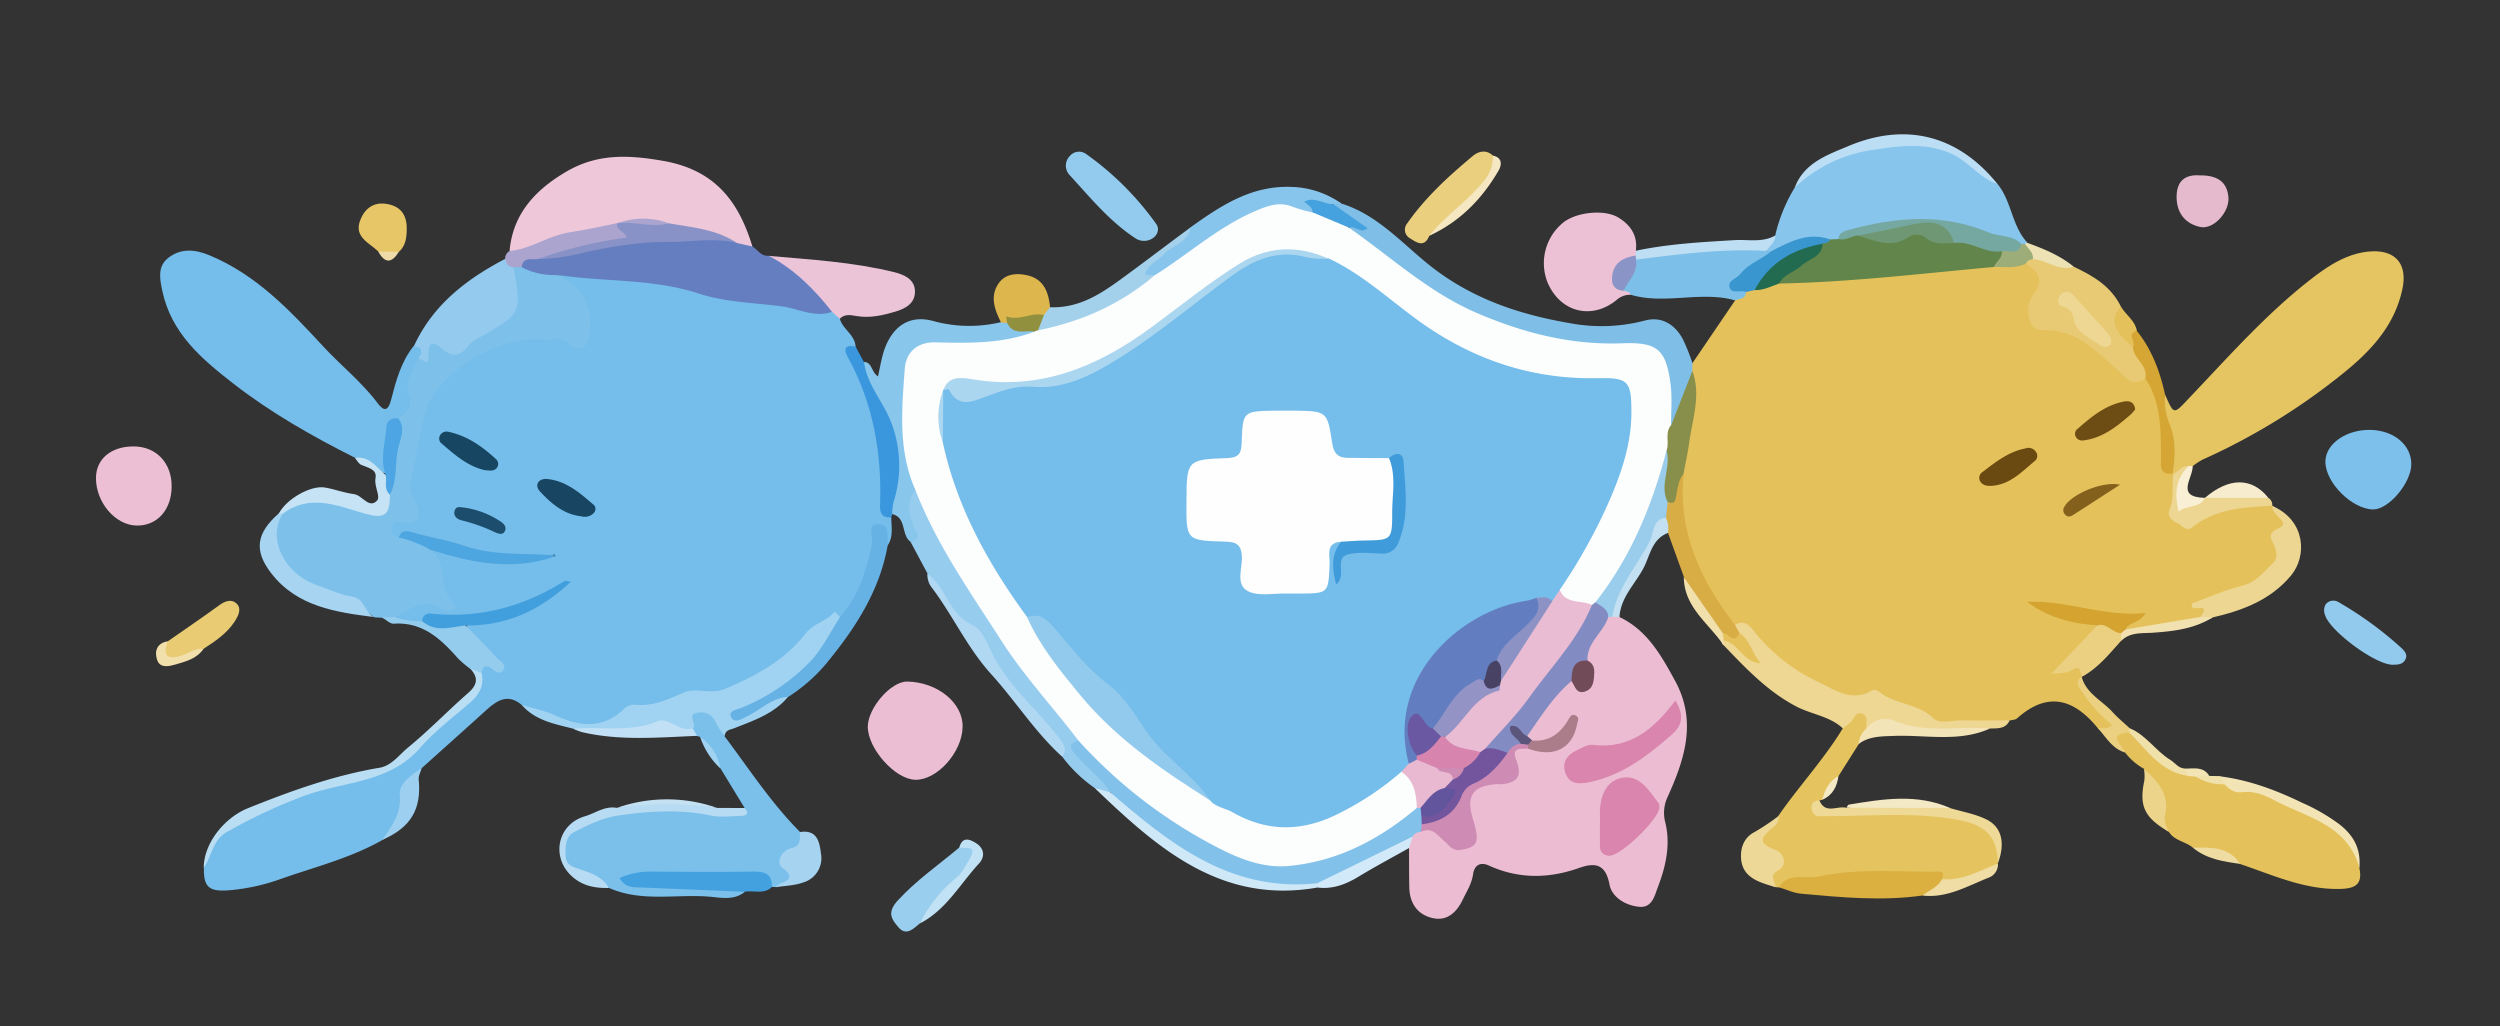 <svg id="Безопасность" xmlns="http://www.w3.org/2000/svg" viewBox="0 0 670 275"><rect x="0" y="0" width="670" height="275" fill="#333333" stroke="none"/><defs><style>.cls-1{fill:#e4c15a;}.cls-2{fill:#75bdea;}.cls-3{fill:#ecbdd2;}.cls-4{fill:#7dc1eb;}.cls-5{fill:#e5c562;}.cls-6{fill:#7ac0eb;}.cls-7{fill:#87c5ec;}.cls-8{fill:#e5c45f;}.cls-9{fill:#eec7d9;}.cls-10{fill:#647ec0;}.cls-11{fill:#7fbfe7;}.cls-12{fill:#ecbed3;}.cls-13{fill:#a0d2f1;}.cls-14{fill:#ecc1d5;}.cls-15{fill:#eed693;}.cls-16{fill:#96ccee;}.cls-17{fill:#89c6eb;}.cls-18{fill:#e8ca75;}.cls-19{fill:#93caee;}.cls-20{fill:#7cc0eb;}.cls-21{fill:#ecc4d8;}.cls-22{fill:#7cc0ea;}.cls-23{fill:#ecbfd4;}.cls-24{fill:#67b2e4;}.cls-25{fill:#dbaf40;}.cls-26{fill:#88c5ec;}.cls-27{fill:#93cbee;}.cls-28{fill:#edd692;}.cls-29{fill:#eacf7e;}.cls-30{fill:#b9def3;}.cls-31{fill:#3b97dd;}.cls-32{fill:#43a1e0;}.cls-33{fill:#a6d4f1;}.cls-34{fill:#9aceee;}.cls-35{fill:#d9ad45;}.cls-36{fill:#91caed;}.cls-37{fill:#a3d1eb;}.cls-38{fill:#b1d8f2;}.cls-39{fill:#e5bacd;}.cls-40{fill:#cfe8f8;}.cls-41{fill:#b7dbf2;}.cls-42{fill:#deb64e;}.cls-43{fill:#c6e3f5;}.cls-44{fill:#e8cb73;}.cls-45{fill:#94ccee;}.cls-46{fill:#eed997;}.cls-47{fill:#bbdef4;}.cls-48{fill:#e6c666;}.cls-49{fill:#aaa4ce;}.cls-50{fill:#d6a634;}.cls-51{fill:#ead080;}.cls-52{fill:#eed898;}.cls-53{fill:#a5d3f0;}.cls-54{fill:#f3e4b6;}.cls-55{fill:#bddef3;}.cls-56{fill:#f3e4b8;}.cls-57{fill:#c1e0f5;}.cls-58{fill:#9dd0f0;}.cls-59{fill:#d1e9f8;}.cls-60{fill:#c1e1f4;}.cls-61{fill:#ecd48b;}.cls-62{fill:#c3e0f2;}.cls-63{fill:#f4e7c1;}.cls-64{fill:#f0dda5;}.cls-65{fill:#f4e9c5;}.cls-66{fill:#f2e1b0;}.cls-67{fill:#f7ecce;}.cls-68{fill:#f1dfac;}.cls-69{fill:#f0e0aa;}.cls-70{fill:#f8efd4;}.cls-71{fill:#ede2b4;}.cls-72{fill:#c4e1f2;}.cls-73{fill:#efdca3;}.cls-74{fill:#efdba8;}.cls-75{fill:#61854a;}.cls-76{fill:#888f4b;}.cls-77{fill:#d5a32f;}.cls-78{fill:#3996ce;}.cls-79{fill:#6b4a11;}.cls-80{fill:#6e4d14;}.cls-81{fill:#236b50;}.cls-82{fill:#83601c;}.cls-83{fill:#9dad79;}.cls-84{fill:#4ea6e0;}.cls-85{fill:#429fdd;}.cls-86{fill:#184561;}.cls-87{fill:#174662;}.cls-88{fill:#1c4d6c;}.cls-89{fill:#81c1ea;}.cls-90{fill:#828bc2;}.cls-91{fill:#da85ad;}.cls-92{fill:#ce8cb5;}.cls-93{fill:#9acdeb;}.cls-94{fill:#ab7d8b;}.cls-95{fill:#714b58;}.cls-96{fill:#5b547b;}.cls-97{fill:#4da6e3;}.cls-98{fill:#75a8a0;}.cls-99{fill:#8892c6;}.cls-100{fill:#fcfdfd;}.cls-101{fill:#45a2df;}.cls-102{fill:#8b94c6;}.cls-103{fill:#91903e;}.cls-104{fill:#eed793;}.cls-105{fill:#6f9773;}.cls-106{fill:#73559d;}.cls-107{fill:#e8b9d1;}.cls-108{fill:#63549e;}.cls-109{fill:#e9bcd3;}.cls-110{fill:#92caed;}.cls-111{fill:#abd6f0;}.cls-112{fill:#d785af;}.cls-113{fill:#637ec0;}.cls-114{fill:#9393c5;}.cls-115{fill:#8d92c5;}.cls-116{fill:#484364;}.cls-117{fill:#fefefe;}.cls-118{fill:#409bda;}.cls-119{fill:#6a58a2;}</style></defs><path class="cls-1" d="M562.22,195.16c-6.37-7.83-13.4-10-21.64-2.64-.46.41-1.29.4-2,.59-8.51,1.67-16.73,2.92-25.11-1.68A30.18,30.18,0,0,0,498,187.37c-7.66.17-14.46-4.19-20.39-9.16-2.7-2.27-5.59-4.35-7.82-7.16a9,9,0,0,0-5.43-3.07,52.41,52.41,0,0,1-14.54-32.21c-.26-3,0-6-.09-9,.67-7,3.18-13.7,3.16-20.79a31.71,31.71,0,0,0-.3-6.31,2.43,2.43,0,0,1,1-2.37L465,80.52c.42-1.69,2.08-2.12,3.19-3.13a8.73,8.73,0,0,1,2.28-.81c2.49-.6,4.84-1.73,7.41-2.06,18.61-.8,37.11-2.79,55.63-4.51,2.92.32,5.83-.14,8.75-.13,5.77,2.36,6.3,3.5,4.2,9-2.33,6.12-1.39,7.48,5.18,8.54,6.23,1,10.78,5.11,15.17,9.2,2.57,2.39,5.23,4.18,8.78,4.45,4.75,4.59,4.16,10.78,5,16.56.4,2.82-1.09,6,1.52,8.41a4.35,4.35,0,0,1,1,1.29,14.73,14.73,0,0,1,.31,7.34c-.21,1.55-.88,3.15,1,4.21,1.65.92,3,.2,4.46-.52,5-2.37,10.31-3.3,15.68-4.13a5,5,0,0,1,4.44,1.31h0c2.34,2.25,5.91,4.2,1.84,8-.53.49-.27,1.3-.25,2,.22,6.35-2.27,10.17-8.11,12.32-1.81.67-3.71,1.11-5.47,1.93-2.41,1.13-6.43.48-5.7,5.21.08.58-1.27,1.09-2.14,1.33-6.3,1.23-12.53,2.9-19,2.82-1.91-1.19.09-2,.37-3.4-8.16.41-15.73-3-23.8-3.24,5,1.54,9.93,3.24,15,4.46,1.5,2.46-1.05,3.35-2,4.72a34.63,34.63,0,0,1-6.8,7.12c4.54-1.11,4.54-1.11,5,2.64v0c-1.37,1.55,0,2.5.8,3.54a73.84,73.84,0,0,0,6,6.55c1,1.07,3,1.81,1.7,3.66C565.22,196.68,563.6,196.29,562.22,195.16Z"/><path class="cls-2" d="M225.06,85.38c.77,2.88,4.09,4.32,4.23,7.55-1.58,2-.14,3.75.66,5.39a73,73,0,0,1,7.27,33.4c0,2.4-.53,5,1.65,7,0,2.53.62,5.14-1,7.47-1.12-.67-.92-2.28-2.44-3.18a52.28,52.28,0,0,1-4.86,16.54c-1.27,2.45-2,5.37-5.2,6.28-3.75.53-6.23,3-8.67,5.59-6.54,7-14.14,12.87-23.52,14.6-7,1.3-13.86,3.65-21,4.23a9,9,0,0,0-4.86,1.85c-4.24,3.18-9,3.75-14,2.35a56.88,56.88,0,0,1-13.54-5.56c-3.76-3.14-6.67-1.1-9.55,1.5-5.72,5.18-11.47,10.31-17.21,15.47-2.36,3-4.4,6.08-4.67,10.26a11.24,11.24,0,0,1-5.86,9c-8.65,4.91-18.28,7.27-27.55,10.55a53.76,53.76,0,0,1-13.29,2.9c-5.54.5-7.12-.76-7-5.91.91-7.92,6.43-11.74,13-14.73,9-4.1,18.07-7.75,27.82-9.34a28.08,28.08,0,0,0,16-8.57c4.59-4.68,10.1-8.34,14.57-13.16,1.59-1.72,3.35-3.3,2.38-6-.33-3.14,1.86-3.14,4-3.13-1.69-4.08-7.59-5.19-7.22-10.59,8-1.57,15.88-3.17,22.69-8,.92-.66,1.91-1.22,2.79-1.9-9.7,7.26-21,8.76-32.63,9.12-1.78.06-3.46-.14-5,.78-2.37-.14-4.82.25-7-1.1a1.79,1.79,0,0,1,.9-3c3.94-1.07,7.72-4.37,12.94-.43-2.7-5-1.67-10-4.87-13.82-.55-.64.13-1.67,1.1-2.05,3.84-.39,7.12,1.78,10.8,2.27,7.21.95,14.37,1.35,21.58.15.69-.09-.38-1.12-.1-.47,0,.09,0,.16-.23.2-10.13,2.38-19.87.13-29.58-2.49-3.7-1-7.27-2.82-11.3-1.82-2.21-.07-3.32-1.22-3-3.41.31-1.82,1.53-2.64,3.46-2.5,2.76.21,2.45-1.45,2.29-3.48-1.15-14.56.71-27.55,13-38.21,9.39-8.13,19-8.13,29.67-6.12,2.81.53,3.49-.32,3.83-2.67A11.4,11.4,0,0,0,152,76.86c-1.06-.87-3.78-1.26-2-3.8,2.37-1.13,4.83-.78,7.3-.47,6.49.83,13,1.38,19.53,1.92,8.24.69,16.06,4,24.39,4.75,7,.66,13.93,2.45,20.92,3.49C224,82.6,224.66,83.85,225.06,85.38Z"/><path class="cls-3" d="M434,165.36c7.51,3.56,11.25,10.38,15,17.24,5.87,10.88,2.41,21.12-2.2,31.24a10,10,0,0,0-.46,6.73c1.39,5.94.08,11.62-2,17.09-.88,2.29-1.51,5.68-5,5.36-3.74-.33-7.38-2.6-8-6-1.06-5.61-4-5.87-8.11-4.42-8.2,2.9-16.22,3-24.22-.64-2.33-1.06-3.89-.06-4.23,2.35-.37,2.56-1.73,4.64-2.8,6.86-1.59,3.3-4.11,5.72-7.95,4.89-4.08-.88-6.22-3.91-6.33-8.15-.09-3.55-.06-7.1-.08-10.65-1-1.35-.48-2.59.26-3.82a4.91,4.91,0,0,1,2.61-1.79c3.2-1,5.37.92,7.55,2.78,1.41,1.19,3,2.18,4.8,1.14,2-1.13,1.33-3,1-4.74-1.84-9-1-10.26,8-12.08,2.63-.53,4.87-1.05,3.51-4.78-1.24-3.42,1-4.35,4-4.3,7.44,1.29,8.46.84,12.5-5.92-3.47,3.53-6.39,6.7-11.25,5.44a2.81,2.81,0,0,1-1.56-1.66,28.31,28.31,0,0,1,12-15.51c1.45,0,2.66,2.46,4.21.64s.66-3.63-.37-5.37c-1-5.46,3.42-8.48,5.62-12.51a4.46,4.46,0,0,1,1.52-.37A3.31,3.31,0,0,1,434,165.36Z"/><path class="cls-2" d="M95.1,122.66c-11.39-5.72-22.44-12-32.53-19.83-8.57-6.66-16.71-13.53-19.1-25-.7-3.37-1.23-6.5,1.67-8.75,3.38-2.62,7.19-2.26,11-.66,12.52,5.18,21.52,14.74,30.43,24.36,4.79,5.19,10.39,9.6,14.66,15.3,1.65,2.2,2.79,2.18,3.6-1,1.29-5,2.65-10.1,6-14.31,3.75-.94,2.87,1.48,2.55,3.51-1.52,3.2-3,6.32-2.48,10.14.38,2.83-1.16,5.11-3.66,6.61-3.45,2.25-2.83,6-3.21,9.25-.17,1.5.62,3.06-.2,4.55C100.28,126.84,98.43,123.2,95.1,122.66Z"/><path class="cls-4" d="M106.73,112.11c2.25-1.24,3.78-3.58,3-5.66-1.58-4.24.92-7.07,2.37-10.35a2.24,2.24,0,0,0,1.62-1.86c.55-3.27,2.57-3.58,5-2.1s4.19,1,6.18-.79c2.75-2.53,6.12-4.25,9.36-6s4.09-4,3.29-7.44c-.49-2.13-1.67-4.44.1-6.61a3.85,3.85,0,0,1,2.35-.42c3.14.92,6.61.79,9.4,2.88,6.94,3.24,9.63,8.22,8.5,15.83-.5,3.33-2.22,5.23-5.27,2.62-2.31-2-4.76-1-7-1.2-12.47-1.13-28.84,9.07-31.73,19.82-1.68,6.25-2.59,12.71-3.87,19.07-.43,2.13,1,3.62,1.71,5.39,1.42,3.63-.38,5.72-4.13,4.68-1.41-.39-1.85-.2-2.37.88-.86,1.78.17,2.61,1.62,3.23,3.45-.56,6.54-.19,8.43,3.27,4.94,3.5,2,10.43,6.25,14.26.6.54.73,1.15,0,1.71a2.43,2.43,0,0,1-3,0c-4.94-3.32-8.76.08-12.81,2.1-1.08.93-2.21.66-3.34.13l-2-.09c-6.25-4.63-14.11-5.91-20.68-9.92-4.5-2.75-5.64-7.61-7.47-11.92-1.15-2.71,2.12-4.17,3.16-6.32,2.35-3.2,5.75-3.75,9.35-3.58a48.29,48.29,0,0,1,12.43,2.2c5.16,1.64,5.17,1.61,6.59-3.88C105.05,125.38,105.05,118.62,106.73,112.11Z"/><path class="cls-5" d="M580.22,105.68c2.5,5.73,2.24,5.45,6.8.65,10.37-10.9,20.37-22.23,32.29-31.49,4.65-3.61,9.82-7.06,16.05-7.46,6.7-.42,9.86,3.46,8.5,10-2.21,10.57-9.38,17.6-17.43,23.89a171,171,0,0,1-36.1,21.89,18.68,18.68,0,0,0-2.66,1.74,7.44,7.44,0,0,1-1,.86c-1.39.5-2.5,1.89-4.23,1.31l-.21-.11C581.67,119.85,578.39,113,580.22,105.68Z"/><path class="cls-6" d="M187.63,197.46a3.41,3.41,0,0,1-2.82-2.4c-.7-2.23-.62-4.22,2.08-4.95,2.46-.66,4.31.22,5.74,2.41,1,1.52.56,3.4,1.58,4.84,6.55,8.7,12.48,17.88,20.22,25.63,1,1,1.45,2.47.61,3.3-2.49,2.49-4.56,4.56-2.59,8.71.69,1.45-2.81,1.88-4.41,2.76l-1.16-.08a14.29,14.29,0,0,0-9.47-2.62c-9.35.35-18.73-.47-28.07.85,8.38-.07,16.62,2,25,1.45,1.94-.13,4-.3,5.27,1.65-2.9,2.41-6.57,1.53-9.57,1.29-8.95-.72-18.2,1.53-26.85-2.35-2.59-1.5-5.47-2.37-8.14-3.69-5.63-2.76-6.11-8.92-1-12.71a18.9,18.9,0,0,1,8.16-3.5c8.26-1.25,16.49-3.58,25.08-1.3,3.91,1,8.23,2.15,12.28-.2q-3.24-5.3-6.46-10.59A61.05,61.05,0,0,0,187.63,197.46Z"/><path class="cls-7" d="M475.75,63.12A43.77,43.77,0,0,1,481,50.25c5.89-7.77,14.51-10.49,23.49-11.83,6.38-1,12.89-1,19.06,2.11,4.49,2.27,7.87,5.83,11.78,8.77,3.81,4.65,3.82,11.24,8,15.72l-.63.62a3.7,3.7,0,0,1-1.71.26c-10.08-2.19-19.71-7-30.41-5.62-5.91.74-11.86,1.46-17.27,4.26a6,6,0,0,1-2.36.69c-5.68-1.63-10.58,1.21-15.72,2.72a2.94,2.94,0,0,1-1.51-.31C472.46,65.27,475.18,64.67,475.75,63.12Z"/><path class="cls-8" d="M498.09,199.49,492.71,208c-1.52,2.07-2.59,4.45-4.33,6.38a3.33,3.33,0,0,0-.82.17c-1.56,3.23.87,3.08,2.76,3.07,5.83-.06,11.66-.53,17.5-.39,6.84.15,13.61-.35,20.31,2.4,6,2.47,8.24,5,7.27,11.86l0,0c-4.18,4-9,6-14.88,4.81-8.19-2.4-16.56-1.18-24.81-.86-6.33.24-12.64,1.55-19,2.36l-.52,0-.51-.09c-.39-.35-1.1-.77-1.05-1.13.6-4.17.65-8-2.95-11.22-.88-.79.3-2.65,1.7-3.41a7.93,7.93,0,0,0,3.27-3.37c5.52-7.95,12.17-15.08,17.22-23.38a9.08,9.08,0,0,1,1-2.42c1-1.46,2.21-3,4.23-2.46,2.17.55,2.23,2.4,2,4.25A15.56,15.56,0,0,1,498.09,199.49Z"/><path class="cls-1" d="M587.69,227.18c-2-1.7-4.94-1.83-6.42-4.25a4.12,4.12,0,0,1-2.18-4c.78-5.17-2.54-8.77-4.51-12.9a16.12,16.12,0,0,1-5.06-4.38c-4.09-3.87-4.06-4.42.32-6,4.35,2.29,7.4,6.21,11.23,9.17,1.74,1.35,3.31,2.44,5.56,2.19a10.24,10.24,0,0,1,2.34.26,15,15,0,0,0,7.54,2.09,118.84,118.84,0,0,1,22.81,8.31c6.56,3.16,12.19,6.93,13,15,.88,4.24-1,5.45-5.11,5.56-9.61.25-18.05-3.71-26.79-6.65C596.59,228.86,591.93,228.62,587.69,227.18Z"/><path class="cls-9" d="M136.56,67.28c.89-10.15,7.15-16.59,15.34-21.35s16.44-4.46,25.81-2.82c13.92,2.44,20.26,10.83,23.95,23-1.63,1.12-3.15.25-4.7-.23-5.69-2.48-11.76-3.62-17.77-5a34.08,34.08,0,0,0-12.85-.21,14.43,14.43,0,0,1-1.57.52c-8,1.93-16.24,3-23.81,6.49C139.51,68.32,137.92,68.65,136.56,67.28Z"/><path class="cls-10" d="M197.49,65.13l4.17.93c1.43.88,2.33,2.72,4.4,2.47C214,71,219.77,75.85,223,83.58c-4.83,1.66-9.26-1-13.86-1.53-7.3-.91-15-1.12-21.81-3.36-12.47-4.1-25.33-3.08-37.92-5a18.62,18.62,0,0,1-9.63-2.08c-1.11-3.66,1.87-3.06,3.75-3.61a60.22,60.22,0,0,0,12.39-1.57c7.57-1.69,15.17-3.83,23.24-3,4.53.44,9.19-1.77,13.86.17C194.46,64.18,196.08,64.39,197.49,65.13Z"/><path class="cls-11" d="M453.56,97.27c0,.72,0,1.45-.05,2.17-.86,5.35-1.34,10.85-5.69,14.87-2.08-2.86-1.06-6.17-1.33-9.28-.81-9.54-3.06-11.93-12.54-11.7-23.51.56-43.55-8.27-61.6-22.46-3.72-2.93-8.05-5.16-11-9.05.85-2.6,2.05-1.55,3.64.07-2.21-3.37-7.47-2.94-7.66-7.61a1.9,1.9,0,0,1,2.12.26c9.49,2.92,16,10.35,23.31,16.26,11.33,9.14,24.2,13.46,38.14,15.84a45.58,45.58,0,0,0,19.95-.74c4.4-1.19,8,1,10.13,4.95A53.61,53.61,0,0,1,453.56,97.27Z"/><path class="cls-12" d="M232.57,194.77c0-5,6.21-12.18,10.54-12.11,8.1.11,15,5.71,14.87,12.12-.09,6.79-6.83,14.33-12.68,14.2C239.91,208.86,232.58,200.68,232.57,194.77Z"/><path class="cls-13" d="M194.21,197.36a25.28,25.28,0,0,1-2.22-3.45c-1-2.17-2.34-3.25-4.85-2.93-3.53.45,0,3.21-1.49,4.27a2.5,2.5,0,0,1-1.85.89c-10-1.54-20.19,1.72-30.18-.85-5-1.29-10.21-2.17-13.84-6.43,3.13,1,6.42,1.63,9.37,3,6.56,3,12.6,3.45,18.19-2a4,4,0,0,1,2.89-1c4.8.5,8.8-1.43,13.07-3.28,3.29-1.42,7.23.64,11.06-1,8.26-3.46,15.95-7.63,21.51-14.77,2.16-2.79,5.74-3.27,7.82-5.91l1.43,1.38c-.07,5.61-4.13,9.11-7.34,12.79a43.26,43.26,0,0,1-16.73,11.54,6.59,6.59,0,0,0-2.23,1.62c3.07-2.24,6.24-2.74,8.66-4.78a2.66,2.66,0,0,1,3.82.17c-3.67,4.53-9,6.37-14.12,8.38C195.87,195.62,194.35,195.45,194.21,197.36Z"/><path class="cls-14" d="M437.05,79a5.45,5.45,0,0,0-3.85,1.43c-6.69,5.42-15.11,3.21-18.47-4.77a14,14,0,0,1,4-15.83c3.33-2.93,11.18-3.88,15-1.52,3.2,1.95,5.21,4.79,4.68,8.84a1.33,1.33,0,0,1,.17,1.38c-.86,1.17-2.33,1.56-3.34,2.52-2.21,2.11-2.72,4.12.5,5.79C436.53,77.41,437.85,77.62,437.05,79Z"/><path class="cls-15" d="M500.22,195.23c-.27-1.4.77-3.4-1.32-4-1.74-.49-2,1.57-3,2.38l-2,1.62c-3.51-3.31-8.41-3.75-12.52-5.91-7.86-4.12-13.61-10.35-19.56-16.51a.8.8,0,0,1-.34-.82c.07-.29.14-.43.23-.43,3.32-1.32,4.39,1.94,6.59,3.09a23.48,23.48,0,0,0-2.76-4.37c-.54-.85-1.08-1.7-.62-2.77,2.83-1.87,4.52.9,5.58,2.18a48.11,48.11,0,0,0,17,13.17c4.18,2,8.77,5.37,14.05,2.25.91-.54,1.68,0,2.41.54,4.21,3.19,10,2.84,14.08,6.77,1.81,1.75,5.14.57,7.78.63,4.26.11,8.52,0,12.77,0-1.07,2.36-3.23,2.13-5.26,2.19-8.43,1.24-16.87,2-25.24-.24C505.43,194.35,502.86,195.8,500.22,195.23Z"/><path class="cls-16" d="M248.55,153.67l-4.5-8.41c1.24-2.41-.47-4.4-1.2-6.37-1.3-3.51-.7-6,2.55-7.87,2.33.25,2.44,2.32,3.08,3.87,6,14.54,15.11,27.29,23.94,40.15a126.08,126.08,0,0,0,13.85,17.54,9.71,9.71,0,0,1,3.2,5.42c-1.57,3.18,1.19,4.54,2.65,6.54,1.89,2.61,6.07,3.73,5.35,8.07-1.8.79-2.81-.71-4.09-1.42a37.89,37.89,0,0,1-8.68-8.37,10.46,10.46,0,0,0-3.26-6c-8-8.33-14.27-17.95-21.24-27C256.15,164.52,252.27,159.17,248.55,153.67Z"/><path class="cls-17" d="M245.36,131.38c-2.63,3.17-1.64,6.42-.45,9.84.42,1.21,2.52,3.39-.86,4-2.62-1.84-1-6.48-4.93-7.44-1.62-1.47-1.14-3.32-.64-5,3-9.81-.22-18.44-4.74-27-1.4-2.64-3.92-5.26-2.16-8.78,2.18.09,1.91,2.71,3.72,3.88.76-3.38,1.17-6.46,2.57-9.24,2.51-5,6.69-7.08,12.13-5.64a36.37,36.37,0,0,0,18.24.34,2.38,2.38,0,0,1,2.32-.28c2,1.76,5.67,0,6.95,3.28-4.6,3.76-10.31,3.17-15.66,3.83-3.15.4-6.37,0-9.56.12-5.86.22-8.21,2.24-8.48,8-.42,8.82-1.19,17.7,1.56,26.35A6.29,6.29,0,0,1,245.36,131.38Z"/><path class="cls-18" d="M574.93,101.39c-3.59,2.69-5.75-.7-7.61-2.39-5.87-5.34-11.29-10.93-20.26-10.52-3.2.15-4.91-5.8-2.16-9.49,3.1-4.15,1.31-6.22-2-8.38-.37-1.74,1-1.88,2.08-2.24,4-.23,7,2.72,10.76,3.1,5.22,2.44,10.08,5.3,12.71,10.79-1.64,4.74,2.13,7.45,4.08,10.85C573.83,95.73,577.42,97.69,574.93,101.39Z"/><path class="cls-19" d="M137.64,71.64c2.16,12.31,2.18,12.34-9,18.75a9.16,9.16,0,0,0-3.28,2.43c-1.88,2.56-4.14,3.07-6.72.75-2.41-2.17-3.92-2.2-3.78,1.7.12,3.21-1.71.83-2.7.83.85-1.58,1.34-3-1.25-3.3,5.06-11.06,14.09-18,24.51-23.44A3.47,3.47,0,0,1,137.64,71.64Z"/><path class="cls-20" d="M646.23,124.46c-.07,5-6,12-10.15,12.07-5.67,0-12.91-7.18-12.87-12.82,0-4.76,5.63-8.67,12.18-8.5C641.65,115.38,646.3,119.34,646.23,124.46Z"/><path class="cls-21" d="M223,83.58c-4.74-6-10.07-11.43-16.95-15,11.22,1,22.5,1.63,33.48,4.33,2.43.59,5.45,1.72,5.67,4.86.23,3.39-2.38,4.91-5.27,5.75-3.37,1-6.78,1.79-10.36,1.18-1.55-.26-3.2-.63-4.52.73Z"/><path class="cls-22" d="M437.05,79c-.34-.94-1.23-.89-2-1.09a11.69,11.69,0,0,1,4.2-9.21,106.84,106.84,0,0,1,26.06-2.85c2.75,0,5.63-.46,8.1,1.36l1.21.1c-.73,3.81-4.73,4.2-7,6.46s-1,3.07.29,4.47c0,2-1.77,1.75-2.94,2.25C455.81,77.9,446.25,81.72,437.05,79Z"/><path class="cls-23" d="M46,130.49c-.06,6.2-3.93,10.46-9.39,10.36-5.7-.1-10.91-6.2-10.89-12.74,0-5.1,4.05-8.49,10.11-8.47S46.09,124.1,46,130.49Z"/><path class="cls-24" d="M211.3,186.73c-4.46.28-7.5,3.56-11.24,5.34-1.47.71-3.28,1.83-4.12.12s1.38-1.93,2.61-2.44a53.47,53.47,0,0,0,18.78-12.66c3.15-3.38,5.23-7.77,7.79-11.7,5-5.62,7.07-12.51,8.55-19.67.37-1.84-1.31-5.13,1.48-5.25,3.52-.16,2.59,3.37,2.75,5.69-2.16,12.21-8.69,22.2-16.34,31.53A44.6,44.6,0,0,1,211.3,186.73Z"/><path class="cls-25" d="M476.79,237.8c2.5-4.22,7-2.1,10.41-2.85,10.19-2.27,20.7-1.29,31.09-1.34,1.3,0,3.21-.51,2.16,2,.26,3.87-3.15,3.35-5.25,4.39-10.8,1.54-21.57.5-32.33-.47C480.81,239.39,478.81,238.41,476.79,237.8Z"/><path class="cls-26" d="M359.48,54.54l-2.27.11c-2.33,1.66-4.28.14-6.37-.56.23.9,2.3,1.42,1,3a3.16,3.16,0,0,1-3,.54c-8.16-3.74-14.27,1.27-20.58,4.88s-11.82,9-18.63,12.11c-1.41.17-3,.34-3.5-1.33-.39-1.29.8-2.12,1.69-3,3.45-3.41,8.24-5.22,11.14-9.29,8.22-5.87,16.43-11.39,27.35-10.9A24.22,24.22,0,0,1,359.48,54.54Z"/><path class="cls-27" d="M310.34,61.3c.08,2.54-3.4,4.27-6,2.59-7-4.56-12.27-11.09-17.87-17.18a3.69,3.69,0,0,1,.25-4.91,3.21,3.21,0,0,1,4.38-.51,79.15,79.15,0,0,1,18.95,19A2.75,2.75,0,0,1,310.34,61.3Z"/><path class="cls-28" d="M589.73,165.33c3.28-4.62-3.26-.5-2.25-3.6,4.11-1.5,8.63-3.61,13.38-4.74,3.84-.91,5.8-3.74,8.29-6.06,1.19-1.11,1.13-2.89.47-4.49-.81-1.95-2.45-3.27,1.28-5,3.15-1.49-2.31-3.42-1.91-5.85,9,3.93,9.32,13.49,5,18.65-5.47,6.58-13,9.38-21,11.23C591.92,166.11,590.81,166.36,589.73,165.33Z"/><path class="cls-29" d="M383.05,63.18c-1.25,3.16-3.24,1.95-5.06.75a2.64,2.64,0,0,1-.84-4.09c4.89-7,11.12-12.66,17.6-18.07,1.39-1.17,3.53-1.8,5.33-.08,2.74,4.73-1.32,7.56-3.73,9.83C392.08,55.54,388.31,60.26,383.05,63.18Z"/><path class="cls-30" d="M129.09,180.35c.73,3.33-.62,5.79-3.08,7.93-4.51,3.93-9.41,7.54-13.28,12-8.16,9.48-20.18,9.12-30.59,12.78A141.38,141.38,0,0,0,60.77,223c-3.79,2.1-4,6.46-6.17,9.6,0-6.45,5.33-13.34,11.84-16,11.46-4.6,23-8.78,35.27-10.84,3.28-.56,5.27-3.48,7.66-5.44,5.59-4.57,10.63-9.83,16.08-14.59,2.54-2.21,2.82-4.16.54-6.55C127.55,178.14,128.38,179.08,129.09,180.35Z"/><path class="cls-31" d="M231.58,97.11c.82,6.22,5.38,10.76,7.43,16.57a32.13,32.13,0,0,1,.42,21,16.54,16.54,0,0,0-.31,3.1,7.11,7.11,0,0,1-.25.87c-2.84.25-3.1-1.53-3-3.71.42-13.61-1.86-26.62-8.4-38.74-.8-1.47-2.17-4.13,1.85-3.31C230.05,94.32,230.82,95.71,231.58,97.11Z"/><path class="cls-32" d="M199.63,239c-9.13-.38-18.27-.78-27.41-1.13-2.28-.09-4.65.22-6.16-2.56a20,20,0,0,1,8.58-1.72c9,.06,18.07.13,27.1,0,3.09-.05,5.2.49,5.14,4.1C204.77,239.79,202.05,238.55,199.63,239Z"/><path class="cls-33" d="M75.8,137.66c-4.28,6.55.26,16.09,9.11,19.14,3.13,1.08,6.19,2.62,9.4,3.08,3.58.51,3.36,4.46,6,5.5C90,164.07,79.62,162.6,72.68,153.62c-4.75-6.14-3.92-10.78,2-16C75.09,137.17,75.45,137.15,75.8,137.66Z"/><path class="cls-34" d="M246.49,247.5c-1.76,1.46-3.66,3.48-5.79.92-1.67-2-3.08-3.79-.18-7,5-5.49,11-9.59,16.56-14.28,1.41-1.13,2.95-1.39,4.25,0s.25,2.68-.45,3.85c-3.28,5.43-8.31,9.37-12.28,14.22C248,246,247,246.53,246.49,247.5Z"/><path class="cls-35" d="M465,167.53l1.17,2.1c.84,1.46.55,2.4-1.26,2.11a31.8,31.8,0,0,1-3.39-1.19,59.54,59.54,0,0,1-10.22-15.89q-2.13-5.91-4.27-11.82a5.08,5.08,0,0,1-1.44-3.88,9.08,9.08,0,0,1,.65-4,10.69,10.69,0,0,0,2.44-4.92c.35-1.28.25-3.25,2.54-3C449.62,142.63,455.84,155.57,465,167.53Z"/><path class="cls-36" d="M641.1,178.15c-4.77-.17-16.64-9.07-17.94-13.21a3.26,3.26,0,0,1,.14-3,2.62,2.62,0,0,1,3.39-.59,96.57,96.57,0,0,1,16.88,12.3c.83.8,1.83,1.85,1,3.23S642.2,178.12,641.1,178.15Z"/><path class="cls-37" d="M319,61c-.59,4.14-4.89,4.63-7.12,7.19-1.24,1.42-3.23,2.25-4.27,3.77-2,2.91,1.21,1.24,1.88,1.85a1.91,1.91,0,0,1-.47,2c-9,7-18.63,12.57-30.37,13.32-1.5-1.47-.71-3-.08-4.47.71-1.08,1.22-2.42,2.88-2.32,9.26.35,15.83-5.28,22.68-10.25C309.1,68.41,314,64.67,319,61Z"/><path class="cls-38" d="M248.55,153.67c.74.72,1.53,1.4,2.2,2.18,3.31,3.83,4.37,9.12,9.95,11.69,2.93,1.35,4.42,6.45,6.42,9.84,4.65,7.89,11.65,13.64,17,20.8,1.25,1.67,1.79,2.91.55,4.63-7.26-6.57-12.47-14.9-19-22.1s-10.41-16-16.18-23.54A5.61,5.61,0,0,1,248.55,153.67Z"/><path class="cls-39" d="M589.52,47c4.58-.06,7.37,1.63,7.7,5.92.31,3.9-4,8.66-7.52,7.92-3.89-.83-6.28-3.54-6.37-7.84C583.24,48.37,585.75,46.72,589.52,47Z"/><path class="cls-40" d="M293.38,211.19l4.21,1.18c7.32,4.56,13.94,10.2,21.47,14.38,9.71,5.4,19.55,10.83,31.4,8.94a3.55,3.55,0,0,1,2.5.73,1,1,0,0,1,.12,1.44C327.17,242.42,310.09,227.22,293.38,211.19Z"/><path class="cls-41" d="M199.54,216.55c1.57,1.79.15,2.08-1.19,2.12-2.64.07-5.38.42-7.92-.12-8.26-1.72-16.38-1.18-24.66,0-4.36.62-8,2.5-11.68,4.33-2.59,1.27-2.59,3.94-2.51,6.48s2,3,3.89,3.61c3,1.06,6,2,7.74,5-3.82.11-7.33-.57-10.23-3.39-5.34-5.19-3.44-13.71,3.76-15.81,2.83-.82,5.38-2.88,8.6-2.25a57.92,57.92,0,0,1,26.8,0Z"/><path class="cls-42" d="M281.42,82.28l-1.63,2.17c-3,2-6.52,1.66-9.87,2.11l-1.69-.11a3,3,0,0,0-.17-.5c-1.66-3.3-2.7-6.81-.39-10.06,1.82-2.57,4.91-2.77,7.78-2.07C279.8,74.87,281,78.36,281.42,82.28Z"/><path class="cls-43" d="M75.8,137.66l-1.08,0c1.93-3.86,8.53-7.69,12.41-7,2.59.45,5.11,1.43,7.71,1.76,2.28.28,4,4,6.18,1.78,1.08-1.09-.81-3.8-.38-6.06.46-2.44-2.08-2.77-3.83-3.56-.71-.31-1.15-1.24-1.71-1.88,3.93-.61,5.77,2.56,8.24,4.58,2,1.43,1.07,3.48,1.15,5.32,0,5.72-1.51,6.48-6.86,5C90.43,135.53,83,132.23,75.8,137.66Z"/><path class="cls-44" d="M45,171.85c4.59-3.21,9.24-6.35,13.76-9.65,1.63-1.19,3.37-1.76,4.73-.36s.3,3.36-.66,4.82c-2.09,3.16-5.19,5.21-8.3,7.24-1.76,1.21-3.89,1.62-5.77,2.65-1.56.87-3.59,1-4.88-.55S44,173.08,45,171.85Z"/><path class="cls-45" d="M129.09,180.35l-3.1-1.13a28.85,28.85,0,0,1-3.19-2.71c-4.62-5.22-9.47-9.87-17.26-9.36-1,.07-2.11-1.09-3.17-1.69l3.34-.12a18.67,18.67,0,0,0,7.44,1.12c3.85.75,7.91-.45,11.68,1.17,2.81,2.91,5.68,5.75,8.38,8.74.82.91,2.86,1.76,1.55,3.37-1,1.24-2.22,0-3.22-.7C129.89,177.92,129.35,178.87,129.09,180.35Z"/><path class="cls-46" d="M535.4,231.45c0-9.86-6.27-11.41-16-12.49-9.93-1.09-20.08-.21-30.13-.24-1.34,0-3,.43-3.61-1.37-.52-1.61,0-2.78,1.95-2.84,1.57,3.83,4.85,1.3,7.28,2a69.17,69.17,0,0,1,27.79.08c3.13.92,6.43,1.5,9.36,2.86C536.48,221.47,537.53,225.86,535.4,231.45Z"/><path class="cls-47" d="M535.32,49.3c-4.93-1.63-7.84-6.21-12.68-8.25-6.95-2.94-13.92-1.92-20.7-.88A38.21,38.21,0,0,0,481,50.25c2.45-6.54,8.62-8.7,14.13-11C510.2,32.8,524.43,35.83,535.32,49.3Z"/><path class="cls-48" d="M101.36,67.4c-2.26-2.26-6.22-3.71-5-7.83,1-3.17,3.3-5.5,7.11-4.94S109,57.48,109,61.18c0,2.3-.19,4.6-2.09,6.3A4.75,4.75,0,0,1,101.36,67.4Z"/><path class="cls-49" d="M137.64,71.64c-1.43-.08-2-1-2.27-2.28a2.32,2.32,0,0,1,1.19-2.08c5.65-.53,10.31-4.07,16-5,4.27-.67,8.58-1.56,12.84-2.49,1.68.73,3.53,1.74,3.19,3.71s-2.43,1.54-4,1.61c-7.07.32-13.46,3.9-20.51,4.3-1.65.28-3.92-.64-4.28,2.18Z"/><path class="cls-50" d="M574.93,101.39c.81-3.57-3.24-5.22-3.31-8.44-2-3.86-1.87-4.24,1.06-4.28,4,5,6.17,10.83,7.54,17a17,17,0,0,0,1.27,8.1c1.74,4.21,1.46,8.72.74,13.17-3.89.32-3-2.57-3.07-4.7C579.05,115,579.2,107.77,574.93,101.39Z"/><path class="cls-28" d="M582.44,127.06c1.4-.68,2.29-2.36,4.16-2.18.64,1.45-.81,2.17-1.15,3.28-.61,2-1.64,4.66-.33,6s3.92.46,5.76-.74v0c5.67-2,11.35-2.69,17,0a2.11,2.11,0,0,1,1.07,2.12c-7.51.41-15,.7-21.33,5.71-1.79,1.42-2.74-.42-4.1-1.08-1.69-.82-2.77-1.8-2.06-3.64C582.69,133.44,582.05,130.21,582.44,127.06Z"/><path class="cls-51" d="M557.87,181.43c-.45-1.06-.09-3.33-2.32-2-1.58,1-3.1,1-5.73,1.06,4.49-4.72,8.39-8.83,12.29-12.95,2.93-2,4.73.13,6.66,1.8a2.14,2.14,0,0,1-.3,2.39C565.23,175.32,562.22,179.11,557.87,181.43Z"/><path class="cls-52" d="M476.73,218.63a3.49,3.49,0,0,1-1.22,2.83c-2.62,2.27-5.57,4.24.39,6.34,1.88.66,3.51,3.87.6,5.5-2.74,1.54-.47,3-.74,4.46-4-1.26-8.51-2.34-9.11-7.23-.32-2.69.36-5.89,3.6-7.56A62.56,62.56,0,0,0,476.73,218.63Z"/><path class="cls-53" d="M208,237.76c.56-1.67,6.63-1.37,1.58-5.28-1.65-1.27-.21-4.54,2.4-5.13,2.83-.64,2.35-2.51,2.41-4.36,4.56-.69,5.23,2.5,5.63,5.79a6.76,6.76,0,0,1-4.83,7.74C213,237.33,210.45,237.37,208,237.76Z"/><path class="cls-54" d="M632.31,232.63c-3.08-11.48-13.81-13.47-22.45-18-2.83-1.5-5.74-2.75-9.05-2.32-2,.26-3.34-.78-4.61-2.06-.54-.63-1.74-.94-1.07-2.17,7.74,1,15,3.73,21.9,7.09a51,51,0,0,1,9.9,5.72C630.93,224,632.77,227.67,632.31,232.63Z"/><path class="cls-55" d="M473.44,67.24c-11.76-.66-23.38.88-35,2.34a.69.69,0,0,1-.31-.72c.07-.26.14-.39.23-.39,0-.43.08-.86.13-1.29,8.72-1.83,17.58-2.3,26.44-2.83,3.63-.21,7.38.72,10.82-1.23C475.8,65,474.23,65.88,473.44,67.24Z"/><path class="cls-56" d="M500.22,195.23a6.29,6.29,0,0,1,7.66-2c8.36,3.41,17,1.29,25.48,2-8.4,3.78-17.27,1.65-25.92,2-3.33.13-6.55.07-9.35,2.18A6.11,6.11,0,0,1,500.22,195.23Z"/><path class="cls-57" d="M153.62,195.29c7.52-.67,15.16,1.11,22.62-2,2.87-1.18,5.86,3,9.41,1.92l1.17,2c-10.31.41-20.63,1.39-30.85-1A14.49,14.49,0,0,1,153.62,195.29Z"/><path class="cls-58" d="M102.49,225.05c2.45-3.65,5.12-6.91,4.65-12-.29-3.13,3.13-5.38,5.88-7.18-.29,1-.9,2-.81,3C113,216.85,110.09,221.8,102.49,225.05Z"/><path class="cls-59" d="M353.08,237.86l0-1.16c.33-2.61,2.67-3.18,4.47-3.79a79.9,79.9,0,0,0,16.41-8.07c1.32-.83,2.83-2.4,4.63-.63l-1,3.08c-4.52,2.54-9.12,5-13.53,7.67C360.6,237.05,357.11,238.36,353.08,237.86Z"/><path class="cls-60" d="M246.49,247.5a37.6,37.6,0,0,1,9.58-12.08c1.75-1.36,2.47-3.07,3.56-4.82,2.63-4.25-.57-3.17-2.55-3.42.79-3,2.71-2.34,4.48-1.23,2.28,1.42,2.46,3.69.82,5.46C257.26,236.94,253.56,243.9,246.49,247.5Z"/><path class="cls-61" d="M574.58,206.05c3.61,3.35,7,6.76,5.66,12.41-.38,1.57.34,3.06,1,4.47-6.59-3.84-8-6.94-6.55-13.78A12.07,12.07,0,0,0,574.58,206.05Z"/><path class="cls-51" d="M570.62,196.29c-6.35.57-1.62,3.4-1.1,5.38-3.45-1-5.07-4.11-7.3-6.51,1.18-.08,2.45.37,3.84-.84a38.26,38.26,0,0,1-8.12-9c-.89-1.38-2-2.6-.06-3.95,1.22,4.52,5.49,6.37,8.31,9.49,1.38,1.52,3,2.84,4.49,4.25a.71.71,0,0,1,.23.78C570.81,196.16,570.71,196.29,570.62,196.29Z"/><path class="cls-62" d="M446.46,138.73a6.69,6.69,0,0,1,.53,4.11c-4.38,1.67-4.78,6.19-6.62,9.58-2.28,4.22-6.05,7.75-6.35,12.94l-1.93-.1c-1.74-2.48-.46-4.83.73-6.82,3.41-5.71,6.46-11.61,9.74-17.38C443.4,139.59,444.08,137.7,446.46,138.73Z"/><path class="cls-63" d="M383.05,63.18c4.34-5.45,10.34-9.25,14.68-14.76a9.51,9.51,0,0,0,2.35-6.73c2.61.56,2.42,2.52,1.52,4.06C397.16,53.37,391.19,59.45,383.05,63.18Z"/><path class="cls-64" d="M515.2,240c1.81-1.39,4.12-2.19,5.25-4.39,5.52.5,10.12-2.33,15-4.16a3.78,3.78,0,0,1-2.44,3.74C527.25,237.47,521.76,240.78,515.2,240Z"/><path class="cls-65" d="M522.63,216.54l-27.79-.08c.21-.28.38-.77.63-.82C504.58,214.13,513.7,212.63,522.63,216.54Z"/><path class="cls-66" d="M568.47,171.78l0-2.08a1.12,1.12,0,0,1,1.1-1l20.13-3.36,3.32.1c-5,3.14-10.6,3.75-16.24,4.14C573.84,169.77,570.82,169.4,568.47,171.78Z"/><path class="cls-67" d="M607.92,133.43l-17,0C597.35,127.89,603.53,127.88,607.92,133.43Z"/><path class="cls-68" d="M451.26,154.66q5.24,7.53,10.46,15.05a1.24,1.24,0,0,1,.22,1.95c0,.39-.05.78-.08,1.17C457.89,167,451.32,162.74,451.26,154.66Z"/><path class="cls-69" d="M570.62,196.29l.06-1.15c4.45,1.78,7,6.08,10.94,8.5,1.3.79,2.18,2.27,3.92,2.33.63.53,1.67.83,1.06,2C579.13,207,575.37,201,570.62,196.29Z"/><path class="cls-70" d="M590.88,133.43c-1.36,3-4.81,1.66-7,3.76-1.16-4.85-.86-8.92,2.68-12.31h1.07C587.8,128.09,582.82,133.21,590.88,133.43Z"/><path class="cls-1" d="M572.68,88.67c-3,.78-.08,3-1.06,4.28-5.28-4-6.37-7.78-3.15-10.69C569.77,84.47,572.22,85.92,572.68,88.67Z"/><path class="cls-68" d="M45,171.85c-1.65,4.08.06,5,3.71,3.81,1.93-.63,3.63-2,5.82-1.76-1.76,2.63-4.71,3.37-7.41,4.16-1.57.46-4.23,1.18-5-1.19C41.35,174.65,41.94,172.34,45,171.85Z"/><path class="cls-71" d="M555.76,71.47c-4,1.33-7.21-1.83-11-2-.93-1.24-2.52-2.14-2.06-4.08a1.28,1.28,0,0,1,.56-.33C547.72,66.68,552.07,68.44,555.76,71.47Z"/><path class="cls-72" d="M192.14,216.5a90.5,90.5,0,0,0-26.8,0A40.58,40.58,0,0,1,192.14,216.5Z"/><path class="cls-73" d="M587.69,227.18c4.77-.08,9.59-.35,12.72,4.35C595.89,230.91,591.38,230.24,587.69,227.18Z"/><path class="cls-13" d="M187.63,197.46a12.94,12.94,0,0,1,5.45,8.5A20.21,20.21,0,0,1,187.63,197.46Z"/><path class="cls-69" d="M595.13,208c.36.72.71,1.44,1.07,2.17a13.19,13.19,0,0,1-7.68-2c1.12-1.17,2.33-.82,3.56-.22Z"/><path class="cls-65" d="M488.38,214.34c.65-2.66,1.83-5,4.33-6.38C492.32,210.8,491.18,213.13,488.38,214.34Z"/><path class="cls-54" d="M592.08,207.93l-3.56.22L586.6,208l-1.06-2C587.92,206,590.49,205.32,592.08,207.93Z"/><path class="cls-74" d="M101.36,67.4l5.54.08C105,70.57,103.16,70.69,101.36,67.4Z"/><path class="cls-75" d="M490.45,64.16l2.27-.08a10.32,10.32,0,0,1,5.55-1.8c4.51.85,8.87,1.75,13.53,0,4-1.54,7.72,2.28,11.88,1.52,4.46-.16,8.45,1.68,12.55,3,2,2.58-.08,3.61-1.85,4.74-19.18,1.75-38.3,4.06-57.58,4.45-.81-2.62,1.55-3.19,2.92-4.24,2.76-2.11,5.93-3.7,8.14-6.51C488.56,64.48,489.78,65,490.45,64.16Z"/><path class="cls-76" d="M451.18,127c-1.5,1.87-1.59,4.23-2.05,6.42-.34,1.64-1.12,1.46-2.21,1.12-3-.74-2.45-3.12-2-5.05a39,39,0,0,0,.48-8.89c.28-2.44-.65-5.34,2.51-6.72l5.64-14.48c2.4,6.53,0,12.87-.84,19.26C452.31,121.49,451.68,124.26,451.18,127Z"/><path class="cls-77" d="M569.6,168.69l-1.1,1c-2.36,0-3.78-2.85-6.39-2.11-6.89-.37-13.29-2.12-18.86-6.28,10.63-.54,20.44,4.09,31.79,3C573.31,167.13,570.48,166.68,569.6,168.69Z"/><path class="cls-78" d="M490.45,64.16c-.32,1-1.24.92-2,1.15-6.71,3.22-13.15,6.83-18.23,12.44l-2.27.52c-1.47-.71-4,.8-4.49-1.48-.35-1.64,2-2.15,2.9-3.31,2.2-2.89,5.7-3.86,8.28-6.14C479.62,64.81,484.55,62.08,490.45,64.16Z"/><path class="cls-79" d="M533.68,130.21c-1.29.06-2.53-.16-3.12-1.47a1.9,1.9,0,0,1,.84-2.3c3.49-2.69,7-5.43,11.47-6.28a2.31,2.31,0,0,1,2.74.93,1.74,1.74,0,0,1-.22,2.4C541.87,126.39,538.7,129.91,533.68,130.21Z"/><path class="cls-80" d="M572.24,109.69a11.79,11.79,0,0,1-1.24,1.43c-3.48,3-7,5.88-11.73,6.77-1.09.2-2.12.4-2.86-.66a1.67,1.67,0,0,1,.44-2.35c3.6-3.16,7.29-6.21,12.14-7.22C570.39,107.36,571.89,107.47,572.24,109.69Z"/><path class="cls-81" d="M470.23,77.75c3.88-7.37,10.28-11,18.23-12.44-.13,3.58-3.59,4-5.58,5.82s-4.77,2.33-6.08,4.85C474.65,76.74,472.6,77.84,470.23,77.75Z"/><path class="cls-82" d="M568.15,129.91c-4.37,2.82-8.42,5.46-12.49,8.07-.8.52-1.62.71-2.31-.19a1.6,1.6,0,0,1-.13-1.91C555,132.49,563.51,128.85,568.15,129.91Z"/><path class="cls-83" d="M534.38,71.53c.58-1.44,2.26-2.31,2.13-4.11,1.3-1.8,3.57-1.15,5.23-2a4.89,4.89,0,0,1,1,0c.81,1.3,2.33,2.24,2.06,4.08a2,2,0,0,0-1.89,1.18C540.19,72,537.26,71.51,534.38,71.53Z"/><path class="cls-84" d="M115.28,147.3a31.93,31.93,0,0,0-8.43-3.27c.92-2.4,2.57-1.66,4.36-1.16,4.39,1.2,8.93,1.93,13.22,3.4,8.16,2.79,16.61,1.88,24.94,2.6C137.8,153.21,126.51,150.88,115.28,147.3Z"/><path class="cls-85" d="M124.83,167.63c-4,.39-8.07,2-11.68-1.17a2,2,0,0,1,2.49-2c12.91,1.33,24.7-1.9,35.61-8.74.21-.13.6,0,1.76.15C144.75,163.64,135.71,167.74,124.83,167.63Z"/><path class="cls-86" d="M155.81,138.38c-4.72-.52-8.1-3.45-11.08-6.66-1.59-1.71-.43-3.57,1.94-3.34,5,.49,8.64,3.64,12.24,6.75a1.54,1.54,0,0,1,.25,2.33A3.33,3.33,0,0,1,155.81,138.38Z"/><path class="cls-87" d="M129.91,126c-4.44-1-7.94-4-11.38-7a1.71,1.71,0,0,1-.6-2.32,2,2,0,0,1,2.28-.95c5,1.08,9,3.88,12.68,7.29a1.73,1.73,0,0,1,.23,2.41C132.36,126.37,131.18,126.09,129.91,126Z"/><path class="cls-88" d="M124.11,136a23.6,23.6,0,0,1,9.82,3.62c.85.52,1.89,1.37,1.45,2.55-.51,1.36-1.77.88-2.69.49a46,46,0,0,0-8.94-3.2c-1.16-.24-2.4-1.18-1.88-2.68C122.32,135.5,123.62,136,124.11,136Z"/><path class="cls-89" d="M378.56,224.21,353.05,236.7c-23.14,2.5-39.47-10.52-55.45-24.33-2.39-3.82-6.14-6.38-9-9.72-1.28-1.47-3.07-3.14.42-4.19,6.69,4.58,12.55,10.18,18.87,15.21A100.52,100.52,0,0,0,332,227.92c10,4.15,19.32,3,28.77-1.24,6.5-2.91,12.43-6.78,18.49-10.45a2.38,2.38,0,0,1,1.58.07,3.63,3.63,0,0,1,1.05,2.14,6.62,6.62,0,0,1-.07,2.39,9.35,9.35,0,0,1-1,2.15A2.34,2.34,0,0,0,378.56,224.21Z"/><path class="cls-90" d="M431,165.41c-1.29,4.14-5.79,6.75-5.55,11.62-1.72,1.62-2.69,3.82-4.31,5.51-4.91,4.15-8.23,9.59-11.88,14.76-2.89-.82-1,1.78-1.76,2.47-1.52.36-2.35,1.76-3.66,2.44A8.44,8.44,0,0,1,398,200.9c.28-4.43,3.81-6.82,6.4-9.68a189.63,189.63,0,0,0,21.45-29.33,2.44,2.44,0,0,1,2-1.15C430.12,161.45,432,162.46,431,165.41Z"/><path class="cls-91" d="M449,187.73c2.39,4,2,6.58-1.1,9.28-6.59,5.76-13.36,10.91-22.25,12.68-2.9.57-5.11.26-6.11-2.5s.36-4.85,2.92-6.05c1.42-.67,3-1.69,4.44-1.52C436.82,200.83,443.21,195.43,449,187.73Z"/><path class="cls-91" d="M428.8,220.73c0-1.24-.05-2.48,0-3.72.19-4.3,2.07-8.08,6.34-8.62,4.53-.57,6.87,3.66,9.37,6.84a2,2,0,0,1,.21,1c.25,3-10.47,13.33-13.48,13.11-1.82-.14-2.47-1.11-2.46-2.77,0-2,0-3.9,0-5.86Z"/><path class="cls-92" d="M404.05,201.76a4.45,4.45,0,0,1,3.42-2.45,1.71,1.71,0,0,1,2.13-.09,1.2,1.2,0,0,1-.09,1.4c-1.86.09-4.5-.31-3.23,2.86,1.65,4.13.76,6.15-3.55,6.67-.52.07-1.06,0-1.59,0-6.51.49-8.29,3.11-6.38,9.37s1.24,7.48-3.22,8.25c-2.33.4-3.12-1.22-4.41-2.28-1.84-1.51-3.24-4.05-6.29-2.54.06-.69.11-1.37.17-2.06,7.88-3.2,11.17-11.75,18.37-15.82C401,204.18,402.31,202.63,404.05,201.76Z"/><path class="cls-93" d="M431,165.41c0-2.29-2-2.92-3.37-4-.16-1.92.86-3.4,1.87-4.85A100.71,100.71,0,0,0,444,124.83c.41-1.55.24-3.71,2.64-4.06,1.27,4.58-2,9.25.3,13.81-.15,1.38-.3,2.77-.46,4.15-3.61.39-3.25,4.08-4.22,6.05-3.37,6.83-8.92,12.62-10.15,20.48Z"/><path class="cls-94" d="M409.51,200.62a9,9,0,0,0,0-1c.07-.68.71-.81,1.1-1.17,4.37.39,7.35-1.71,9.52-5.28.53-.86,1-2.11,2.29-1.34.95.56.36,1.56.2,2.39C421.39,200.67,416.32,203.16,409.51,200.62Z"/><path class="cls-95" d="M421.17,182.54c.05-2.92.28-5.7,4.31-5.51,2,1,1.87,2.73,1.71,4.51s-.59,3.16-2.33,3.76C422.36,186.15,422.13,183.82,421.17,182.54Z"/><path class="cls-96" d="M410.61,198.41l-1.1,1.17-2-.27c-.75-1.62-3.17-2.25-2.8-4.65,2.54-.73,2.87,2.2,4.62,2.64Z"/><path class="cls-97" d="M104.49,132.56c-1.75-1.48-.72-3.56-1.15-5.32-1.58-4.27-.07-8.48.21-12.71.14-2.2,1.49-2.45,3.18-2.42,2.08,2.65.55,5.38,0,8C105.72,124.2,106.61,128.65,104.49,132.56Z"/><path class="cls-98" d="M541.74,65.37c-.7,3.35-3.46,1.44-5.24,2-4.51.67-8.28-2.92-12.8-2.24-5.3-5.71-11.71-3.43-17.87-2.36-2.61.46-5.13,1.26-7.78.34-1.83,0-3.39,1.56-5.33.92.16-1.83,1.62-2.13,3-2.5,12.45-3.35,24.86-4.4,37.15.72C535.76,63.5,539.29,62.9,541.74,65.37Z"/><path class="cls-99" d="M144.07,69.45a117.84,117.84,0,0,1,23.86-5.78c-.43-1.67-2.79-1.89-2.57-3.83h0c4.64-1,9.27-.34,13.9,0,6.26,1.13,12.71,1.57,18.21,5.27-6.14-1.49-12.29-.23-18.41-.27-7.8-.06-15.3,1.28-22.66,2.86A55.37,55.37,0,0,1,144.07,69.45Z"/><path class="cls-49" d="M179.28,59.86c-4.63,1.25-9.26-.63-13.9,0A19.8,19.8,0,0,1,179.28,59.86Z"/><path class="cls-100" d="M446.62,120.77c-3.83,14.69-9.53,28.51-19,40.59l-1,.81c-4.13,1.12-7.66.82-9.34-3.9,1.87-5.57,5.31-10.35,8.2-15.37a85.93,85.93,0,0,0,9.89-26.77,25.17,25.17,0,0,0,.49-5.81c-.2-6.08-1.54-7.7-7.64-7.4-9.58.49-18.58-1.77-27.59-4.52-8.47-2.58-15.74-7.18-22.78-12.31-7.29-5.32-14.16-11.24-22.14-15.59-8.05-3-15.93-3.09-23.36,1.7-7.91,5.09-15.24,11-22.82,16.58C295,99.51,279,106.05,260.34,103.11c-2.11-.33-4.28-.31-6,1.42-.26.44-.52.88-.77,1.33a32,32,0,0,0,.17,12.33,122.92,122.92,0,0,0,19.52,42,40.21,40.21,0,0,1,2.67,4.58c11.59,21,28.82,36.45,49,48.9,3.6,1.46,6.89,3.57,10.54,4.9,13.64,4.95,24.23-1.84,34.7-9,1.85-1.27,3.22-3.34,5.79-3.4,4.28,2.82,5.3,5.66,3.71,10.39-9.95,8.42-21.22,14.31-34.26,15.52-8.36.78-16-3.16-23.07-7.07A132,132,0,0,1,289,198.46c-6.83-9-14.56-17.26-20.65-26.77-8.35-13-17.34-25.73-23-40.31-4.69-10.5-3.68-21.58-2.88-32.52.32-4.35,3.21-7.24,8.28-7.11,8.95.22,17.94.4,26.53-2.89a.61.61,0,0,1,.92-.34c11.63-2.32,22.18-7,31.25-14.73,9.57-6,17.92-13.8,28.71-17.94,3.09-1.19,5.59-1.6,8.55-.33a38.71,38.71,0,0,0,5.07,1.41c3.95-.34,7.29.78,9.73,4.08,11.25,7.86,21.43,17.35,34.24,22.85,12.47,5.36,25.35,8.67,39.1,8.14,9.31-.35,11.62,1.65,12.84,10.78.49,3.65.14,7.42.17,11.14C446.1,116,447.47,118.56,446.62,120.77Z"/><path class="cls-101" d="M361.52,61l-9.73-4.08c-.07-1.35-1.24-2-2.27-2.87,2.93-1.53,5.2.79,7.69.59l9.32,6.54C364.52,62.72,363.07,60.32,361.52,61Z"/><path class="cls-102" d="M438.36,68.47c0,.37.05.74.08,1.11.57,3.46-2.06,5.65-3.36,8.36-2.56-.2-3.32-1.85-3-4.07C432.53,70.26,435.17,69,438.36,68.47Z"/><path class="cls-1" d="M461.94,171.66c-.07-.65-.14-1.3-.22-1.95,1.47-.37,3,3.5,4.41-.08,2.83,1.79,3.22,5.13,5.75,8.17C466.78,177.33,465.85,172.12,461.94,171.66Z"/><path class="cls-103" d="M278.21,88.52a2.49,2.49,0,0,0-.92.34c-2.57-.41-5.74,1.1-7.37-2.3,0-.61-.51-1.89,0-1.71,3.39,1.16,6.54-1.24,9.84-.4C279.26,85.81,278.73,87.16,278.21,88.52Z"/><path class="cls-104" d="M554.25,78.19a3.94,3.94,0,0,1,1.18.66c3.31,3.63,6.62,7.25,9.82,11a2.64,2.64,0,0,1,.43,2.38,2,2,0,0,1-2.84.26c-2.75-2-6.44-3.17-7.11-7.22-.29-1.82-1.44-2.64-3.08-3.2-1.27-.43-1.31-1.52-.74-2.59A2.38,2.38,0,0,1,554.25,78.19Z"/><path class="cls-105" d="M498.05,63.16c4.84-1,9.68-2,14.52-3s9.36-1,11.13,5c-2.61,0-5.26.58-7.59-1.42a3.85,3.85,0,0,0-4.54-.25C506.9,66.73,502.52,64.51,498.05,63.16Z"/><path class="cls-106" d="M404.05,201.76c-2.38,3.3-5,6.38-8.8,8.11a5.93,5.93,0,0,0-3.43,3.15c-1.84,5.12-5.75,7.26-10.81,7.9,0-.74-.05-1.49-.08-2.24,2.31-2.18,7.5-2,6.09-7.26-.4-1.4.45-2.23,1.37-3a22.51,22.51,0,0,0,3.65-3.17c1.35-1.3,2.62-2.66,4-3.89a2.75,2.75,0,0,1,2-.7C400.2,200.21,402.1,201.12,404.05,201.76Z"/><path class="cls-107" d="M389.38,208.89l-2.21,2.31c-1.84,2.15-3.57,4.43-6.45,5.31a6.77,6.77,0,0,1-1,.05c-.17-3.74-.65-7.34-4.1-9.68-.64-1.65.89-2,1.65-2.85A5.64,5.64,0,0,1,380,202.9c2.19-.05,3.75,1.51,5.67,2.17C387.18,206.1,390.36,205.51,389.38,208.89Z"/><path class="cls-108" d="M380.72,216.51c1.87-2.11,3.32-4.73,6.45-5.31,1.26.3,4.12-.35,2.3,2.23-2,2.78-4,6.36-8.54,5.25Z"/><path class="cls-109" d="M398.05,200.63l-1.33.94c-4.1,1.24-7.45.32-9.84-3.39,3-5.36,6.23-10.57,12.22-13.17a3.26,3.26,0,0,0,1.8-1.79c.17-.46.36-.9.55-1.35,3.79-7.48,9-14,13.63-21,.88-1,.77-3.1,2.91-2.82,1.62,4,5.78,2.69,8.65,4.08-3.8,9.32-10.84,16.48-16.58,24.49C406.5,191.63,402.09,196,398.05,200.63Z"/><path class="cls-2" d="M418,158.09l-2,3c-1.46.36-3,.27-4.45.66a42.82,42.82,0,0,0-25,13.13,30.53,30.53,0,0,0-8.54,24.76c.16,1.72,1,3.5-.51,5l-1.92,2.18a79.42,79.42,0,0,1-17.11,11.36c-9.64,4.79-19,4.79-28.25-.55-2-1.13-4.47-1.28-6-3.23-9.32-7.09-16.89-15.72-23.78-25.19-4.2-5.77-10.15-10.22-15-15.54-3-3.25-5.26-7.46-10.2-8.34-10.39-14.21-18.82-29.37-22.57-46.78a50.19,50.19,0,0,1,.1-14h0c.58-.69,1.41-1.61,2.17-.88,3.32,3.17,6.77,2.23,10.38.75a22.21,22.21,0,0,1,7.84-1.29c12.16-.31,22.49-5.35,32.25-12,8.34-5.65,16.08-12.13,24.2-18.08,8.44-6.17,17.25-6.33,26.68-3.69,8.25,3.89,15,10,22.22,15.37,14.77,11.14,31.15,17,49.71,16.62,8.16-.16,9,.77,9,9.11,0,8.68-2.82,16.72-6.24,24.49A148.34,148.34,0,0,1,418,158.09Z"/><path class="cls-110" d="M275.25,165.39c3.72-1.29,5.5.86,7.79,3.49,4.36,5,8.46,10.43,13.87,14.46,4.79,3.57,7.58,8.85,10.89,13.45,4.81,6.68,12,10.86,16.47,17.67-12.7-8-25.1-16.45-34.79-28.2C284.1,179.74,278.73,173.2,275.25,165.39Z"/><path class="cls-111" d="M356.3,69.45c-2.11-.16-4.31,0-6.31-.54-7.35-2-13.63.53-19.34,4.63-10.25,7.37-19.89,15.68-30.57,22.34-6.91,4.31-14.48,8.56-23.46,7.77-4.3-.38-8.42,1.15-12.35,2.62s-7.46,3.08-10-1.93c-.07-.13-1,.16-1.48.25,1.36-3.9,4.79-3.43,7.54-3,18.42,3.24,34-3.39,48.3-13.91,7.81-5.74,15.33-11.9,23.55-17C339.86,65.91,348,65.63,356.3,69.45Z"/><path class="cls-111" d="M252.78,104.6q0,7-.1,14A20.16,20.16,0,0,1,252.78,104.6Z"/><path class="cls-112" d="M387.26,197.48c2.24,3.47,6.21,3,9.46,4.09a10,10,0,0,1-4.39,4.27c-2.4,1.51-4.81.59-7.22,0l-5.47-2.27a1.51,1.51,0,0,1,.06-1.4,22.38,22.38,0,0,1,6.22-5.15A1.5,1.5,0,0,1,387.26,197.48Z"/><path class="cls-92" d="M385.11,205.88l7.22,0a4.17,4.17,0,0,1-2.95,3C389.19,206.14,386,207.63,385.11,205.88Z"/><path class="cls-113" d="M379.67,202.5l0,1.11-2.1,1.09c-6.24-23.49,14.25-41.23,31.68-43.72a15.79,15.79,0,0,0,2.54-.78c4,3.41.24,5.79-1.52,7.74-2.81,3.11-5.8,6.08-8.49,9.31-1.64,1.49-2.07,3.8-3.61,5.37-4.29,1.53-7.26,4.6-9.65,8.32-1.22,1.9-2.28,3.93-4.65,4.68-1.73.22-2.58-1.74-4.28-1.76C377.7,196.78,380.19,199.63,379.67,202.5Z"/><path class="cls-114" d="M384,195.22c3.46-4.09,5.36-9.48,10.45-12.22,1.09-.59,1.94-1.59,3.22-.51,1.44.44,3,.38,4.36,1.13-.09.5-.09,1.4-.29,1.45-7,1.65-9.28,8.68-14.43,12.41l-1.11-.11C384.39,197.7,383.72,196.93,384,195.22Z"/><path class="cls-115" d="M401.1,177c1.31-4.23,5-6.47,7.91-9.34,2.18-2.18,4.31-4,2.75-7.43,1.49-.06,3.09-.61,4.25.9l-10.08,15.7c-1.2,1.86-2.43,3.71-3.64,5.57C400.43,180.89,400.79,178.92,401.1,177Z"/><path class="cls-116" d="M401.1,177c1.9,1.47,1,3.55,1.19,5.4-.1.42-.2.83-.31,1.25-1.79.91-3.59,1.89-4.36-1.13C398.72,180.61,398,177.56,401.1,177Z"/><path class="cls-117" d="M359.47,145.17c-4.35.27-3,3.7-3.14,6-.33,7.86-.23,7.87-8.19,7.9-1.06,0-2.13,0-3.19,0-3.55-.11-7.64.83-10.5-.63-3.55-1.81-1.31-6.4-1.65-9.74s-2.23-3.47-4.75-3.55c-10.15-.32-10.15-.36-10.08-10.64.06-11.2.06-11.34,11-11.75,3.24-.12,3.71-1.47,3.8-4.22.29-8.33.39-8.33,8.89-8.48,1.78,0,3.56,0,5.33,0,8.61.13,8.74.12,10.05,8.76.41,2.65,1.49,3.85,4,3.88,3.73.06,7.46.06,11.19.08,1.68-.1,2.18,1.16,2.3,2.36.56,5.44,1,11-.22,16.32C373.08,147.14,366.64,148.6,359.47,145.17Z"/><path class="cls-118" d="M359.47,145.17c2.1-.11,4.19-.28,6.29-.32,7.18-.12,7.36-.1,7.35-7.6,0-4.82,1.11-9.75-.85-14.46,1.91-1.71,3.72-1.5,3.88.84.48,7.33,1.61,14.78-1.42,21.92a4.36,4.36,0,0,1-4.61,2.79c-3-.05-6.17-.51-8.95.29-3.68,1.06-.09,5.58-3.07,8C357,152.34,356.62,148.61,359.47,145.17Z"/><path class="cls-119" d="M384,195.22l2.2,2.15c-1.76,2.21-3.45,4.51-6.48,5.13a10.72,10.72,0,0,1-1.21-1.75c-1.35-3-2-7.07,0-9C380.83,189.69,381.49,194.87,384,195.22Z"/></svg>